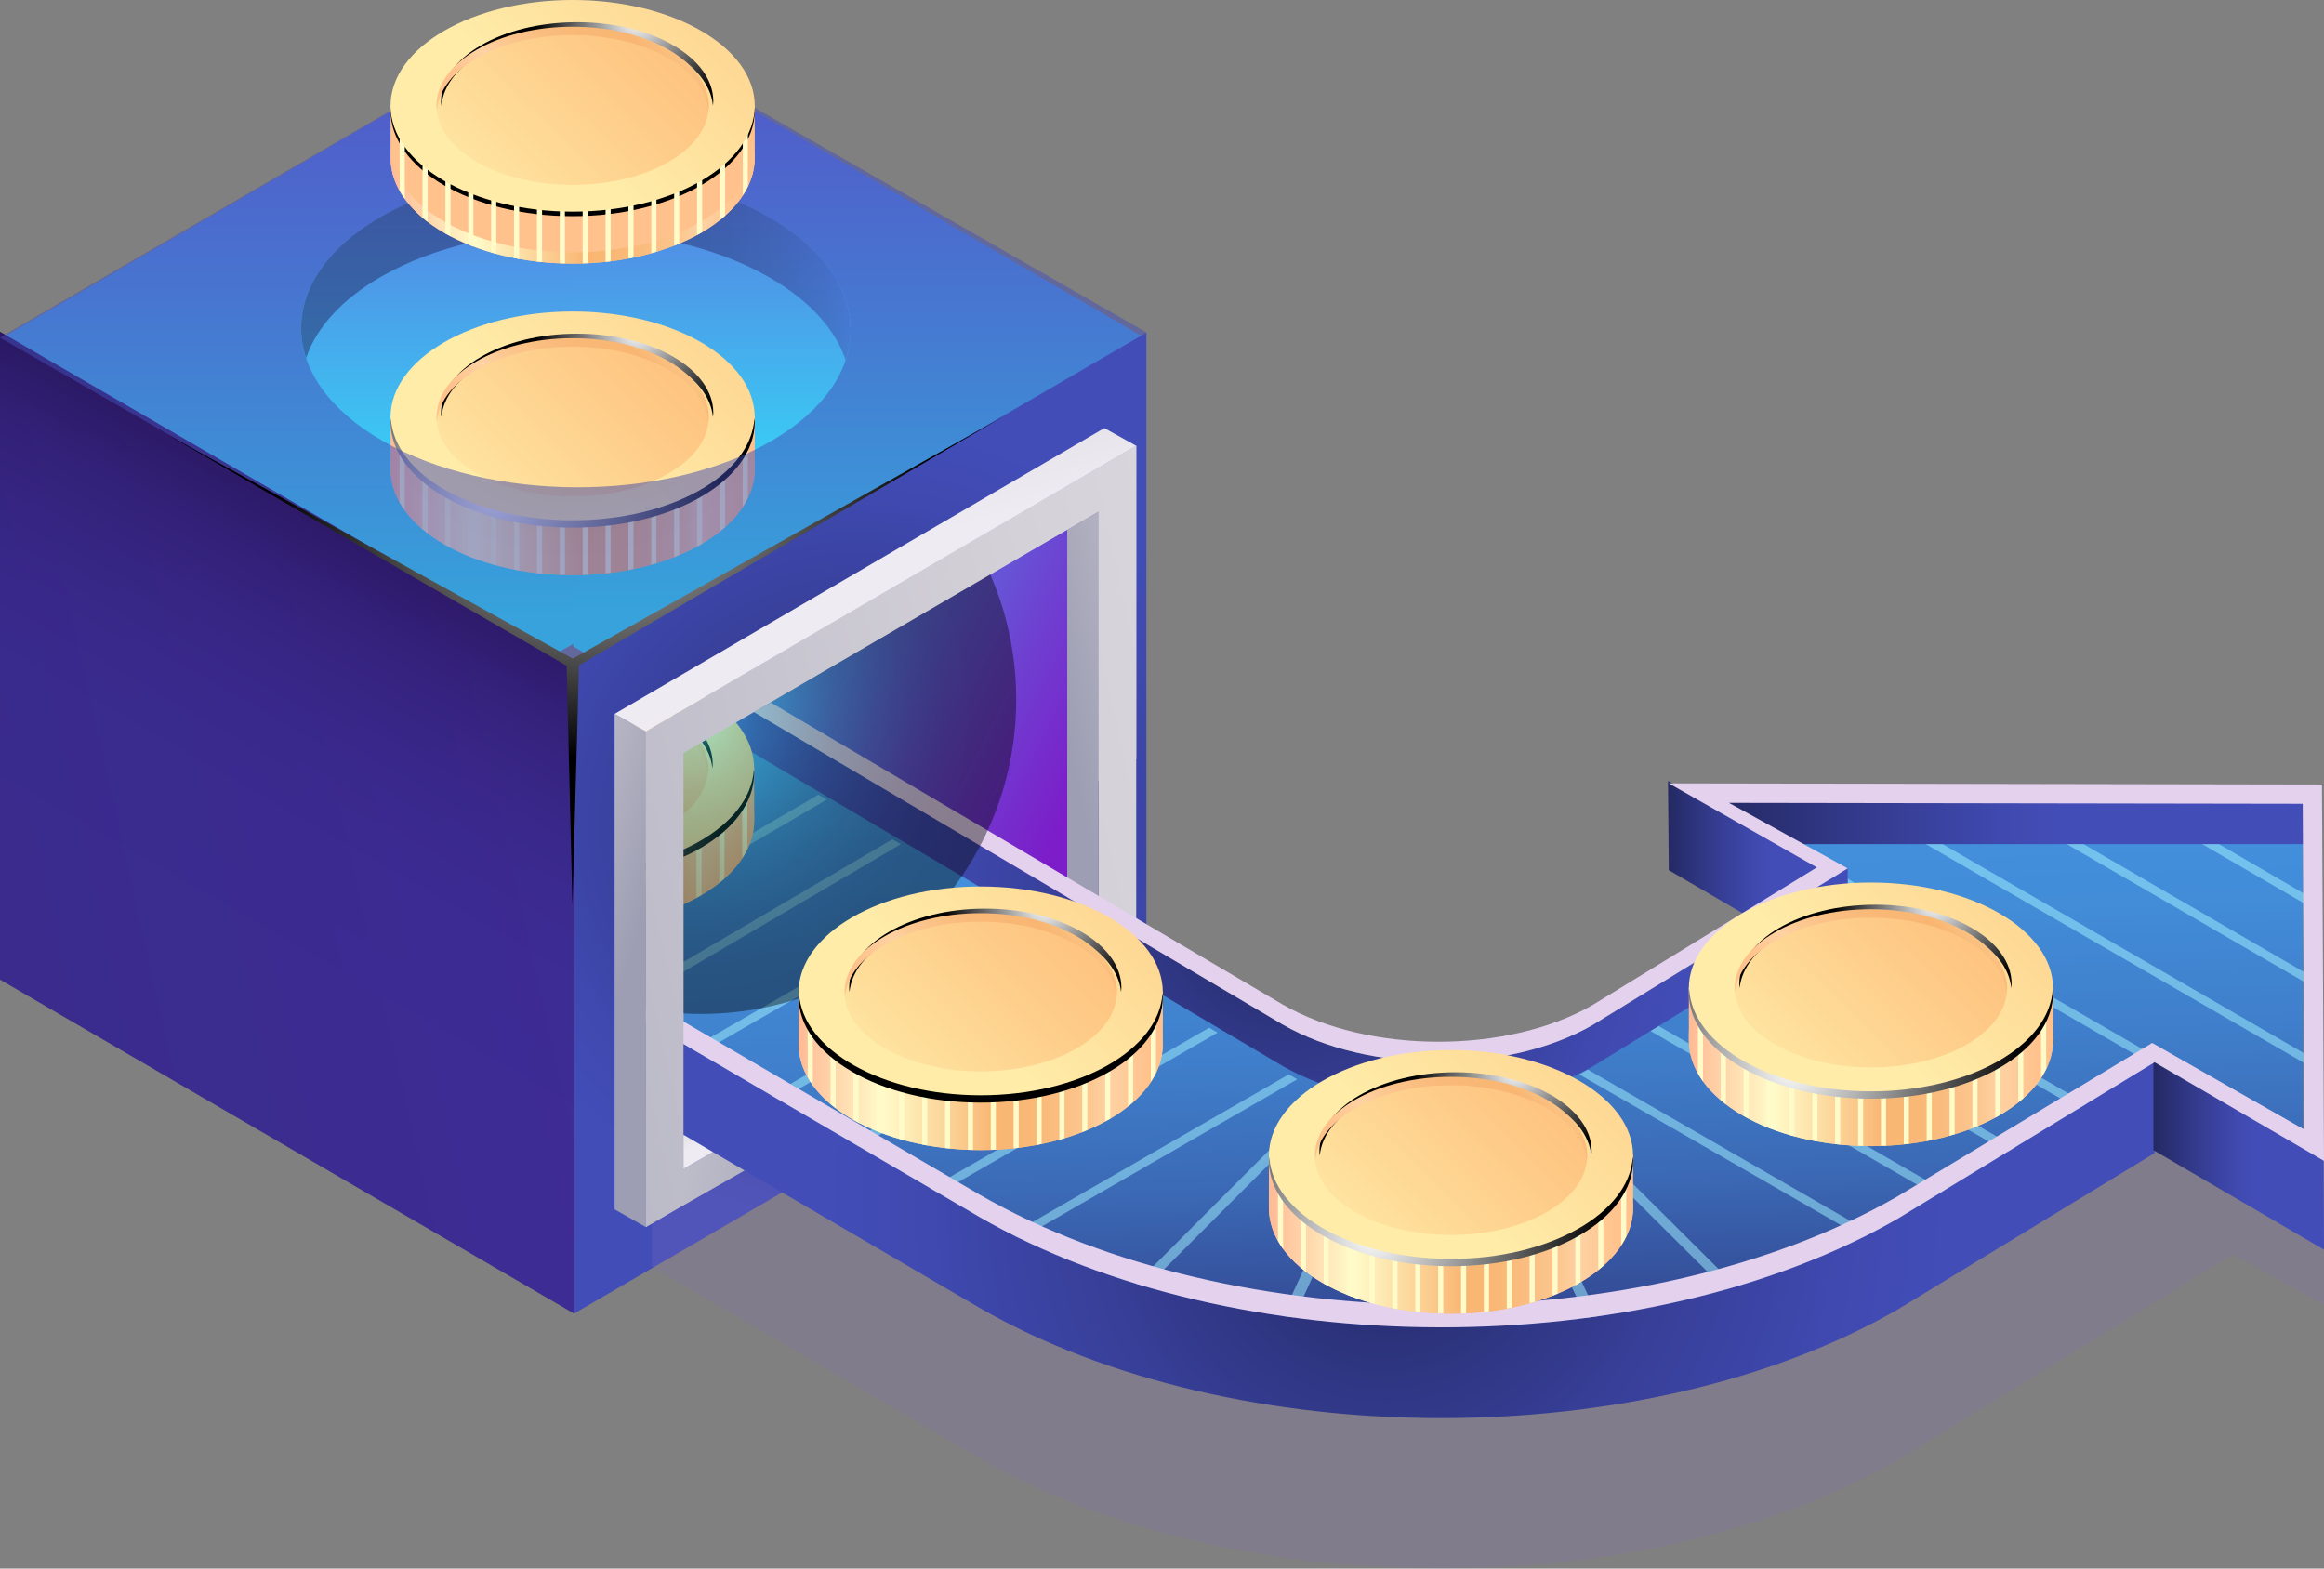 <svg width="360" height="243" viewBox="0 0 360 243" fill="none" xmlns="http://www.w3.org/2000/svg">
    <rect x="0" y="0" width="360" height="243" fill="#808080" stroke="none"/>
    <path d="M0.547 52.197V151.121L89.219 99.503V0.578L0.547 52.197Z" fill="url(#paint0_linear_17010_39031)"/>
    <path d="M176.832 52.041V151.371L88.812 100.159V0.881L176.832 52.041Z" fill="url(#paint1_linear_17010_39031)"/>
    <path d="M88.914 103.111V203.507L177.582 151.893V51.497L88.914 103.111Z" fill="url(#paint2_radial_17010_39031)"/>
    <path d="M88.962 103.111V203.507L0 151.747V51.402L88.962 103.111Z" fill="url(#paint3_linear_17010_39031)"/>
    <path opacity="0.5" d="M88.962 103.111V203.507L0 151.747V51.402L88.962 103.111Z" fill="url(#paint4_linear_17010_39031)"/>
    <path d="M116.911 64.537H60.496V72.478H60.505C60.505 72.556 60.496 72.63 60.496 72.703C60.496 81.758 73.124 89.096 88.706 89.096C104.287 89.096 116.915 81.754 116.915 72.703C116.915 72.625 116.907 72.552 116.907 72.478H116.915V64.537H116.911Z" fill="url(#paint5_linear_17010_39031)"/>
    <g style="mix-blend-mode:multiply">
    <path d="M60.5 71.425V71.65C60.5 71.573 60.509 71.499 60.509 71.425H60.5Z" fill="url(#paint6_linear_17010_39031)"/>
    <path d="M88.706 87.344C73.128 87.344 60.496 80.002 60.496 70.951V72.478H60.505C60.505 72.556 60.496 72.63 60.496 72.703C60.496 81.758 73.124 89.096 88.706 89.096C104.287 89.096 116.915 81.754 116.915 72.703C116.915 72.625 116.907 72.552 116.907 72.478H116.915V70.951C116.915 80.006 104.287 87.344 88.706 87.344Z" fill="url(#paint7_linear_17010_39031)"/>
    <path d="M116.915 71.65V71.425H116.906C116.906 71.503 116.915 71.577 116.915 71.65Z" fill="url(#paint8_linear_17010_39031)"/>
    </g>
    <g style="mix-blend-mode:multiply">
    <path d="M97.344 88.306C97.612 88.254 97.871 88.194 98.135 88.138V67.321H97.344V88.306Z" fill="#FFFBC9"/>
    <path d="M100.887 87.473C101.151 87.4 101.419 87.331 101.678 87.253V67.325H100.887V87.477V87.473Z" fill="#FFFBC9"/>
    <path d="M104.43 86.316C104.702 86.208 104.953 86.088 105.221 85.975V67.325H104.43V86.316Z" fill="#FFFBC9"/>
    <path d="M93.801 88.82C94.065 88.794 94.333 88.768 94.592 88.738V67.325H93.801V88.82Z" fill="#FFFBC9"/>
    <path d="M111.52 82.32C111.788 82.104 112.06 81.888 112.311 81.668V67.325H111.52V82.32Z" fill="#FFFBC9"/>
    <path d="M115.059 78.504C115.357 78.046 115.621 77.585 115.85 77.106V67.321H115.059V78.5V78.504Z" fill="#FFFBC9"/>
    <path d="M107.973 84.655C108.236 84.512 108.509 84.374 108.764 84.223V67.325H107.973V84.655Z" fill="#FFFBC9"/>
    <path d="M90.254 89.053C90.518 89.044 90.781 89.044 91.045 89.031V67.325H90.254V89.057V89.053Z" fill="#FFFBC9"/>
    <path d="M86.711 89.04C86.975 89.049 87.239 89.057 87.502 89.061V67.321H86.711V89.04Z" fill="#FFFBC9"/>
    <path d="M79.625 88.216C79.889 88.267 80.148 88.328 80.416 88.379V67.325H79.625V88.216Z" fill="#FFFBC9"/>
    <path d="M83.172 88.781C83.431 88.811 83.7 88.824 83.963 88.85V67.325H83.172V88.781Z" fill="#FFFBC9"/>
    <path d="M76.082 87.352C76.341 87.43 76.605 87.503 76.873 87.572V67.325H76.082V87.352Z" fill="#FFFBC9"/>
    <path d="M61.906 77.809C62.144 78.236 62.399 78.655 62.698 79.065V67.325H61.906V77.809Z" fill="#FFFBC9"/>
    <path d="M65.449 81.979C65.7 82.19 65.972 82.389 66.241 82.591V67.321H65.449V81.974V81.979Z" fill="#FFFBC9"/>
    <path d="M72.535 86.126C72.795 86.234 73.058 86.338 73.327 86.437V67.321H72.535V86.126Z" fill="#FFFBC9"/>
    <path d="M68.992 84.421C69.247 84.568 69.52 84.702 69.784 84.84V67.325H68.992V84.426V84.421Z" fill="#FFFBC9"/>
    </g>
    <path d="M88.702 81.042C104.282 81.042 116.911 73.703 116.911 64.649C116.911 55.595 104.282 48.256 88.702 48.256C73.122 48.256 60.492 55.595 60.492 64.649C60.492 73.703 73.122 81.042 88.702 81.042Z" fill="url(#paint9_linear_17010_39031)"/>
    <path style="mix-blend-mode:screen" d="M88.701 80.602C73.453 80.602 61.063 73.566 60.544 64.778C60.531 64.968 60.496 65.158 60.496 65.348C60.496 74.404 73.124 81.741 88.706 81.741C104.287 81.741 116.915 74.399 116.915 65.348C116.915 65.154 116.876 64.968 116.868 64.778C116.344 73.566 103.959 80.602 88.71 80.602H88.701Z" fill="url(#paint10_radial_17010_39031)"/>
    <path d="M88.704 76.903C100.35 76.903 109.791 71.416 109.791 64.649C109.791 57.881 100.35 52.395 88.704 52.395C77.058 52.395 67.617 57.881 67.617 64.649C67.617 71.416 77.058 76.903 88.704 76.903Z" fill="url(#paint11_linear_17010_39031)"/>
    <path style="mix-blend-mode:screen" d="M89.407 53.008C100.673 53.008 109.845 58.144 110.438 64.606C110.46 64.385 110.494 64.17 110.494 63.95C110.494 57.182 101.053 51.696 89.407 51.696C77.761 51.696 68.32 57.182 68.32 63.95C68.32 64.174 68.359 64.39 68.376 64.606C68.969 58.144 78.142 53.008 89.407 53.008Z" fill="url(#paint12_radial_17010_39031)"/>
    <path style="mix-blend-mode:multiply" d="M88.704 53.707C99.97 53.707 109.142 58.843 109.735 65.305C109.756 65.085 109.791 64.869 109.791 64.649C109.791 57.881 100.35 52.395 88.704 52.395C77.058 52.395 67.617 57.881 67.617 64.649C67.617 64.869 67.656 65.089 67.673 65.305C68.266 58.843 77.438 53.707 88.704 53.707Z" fill="url(#paint13_linear_17010_39031)"/>
    <g opacity="0.5">
    <path d="M119.395 68.365C102.823 77.913 75.876 77.865 59.2 68.257C42.524 58.649 42.442 43.119 59.01 33.572C75.582 24.024 102.528 24.072 119.204 33.68C135.88 43.288 135.962 58.818 119.395 68.365ZM88.901 0.635L0 52.304L88.919 103.43L177.578 51.497L88.897 0.635H88.901Z" fill="url(#paint14_radial_17010_39031)"/>
    <path d="M59.013 42.882C75.58 33.334 102.532 33.382 119.207 42.99C125.508 46.62 129.435 51.1 130.992 55.779C133.582 48.04 129.651 39.697 119.207 33.675C102.532 24.067 75.585 24.02 59.013 33.568C48.707 39.507 44.85 47.759 47.418 55.464C48.962 50.85 52.824 46.447 59.013 42.878V42.882Z" fill="url(#paint15_linear_17010_39031)"/>
    </g>
    <path d="M116.911 16.281H60.496V24.223H60.505C60.505 24.3 60.496 24.374 60.496 24.447C60.496 33.503 73.124 40.84 88.706 40.84C104.287 40.84 116.915 33.498 116.915 24.447C116.915 24.369 116.907 24.296 116.907 24.223H116.915V16.281H116.911Z" fill="url(#paint16_linear_17010_39031)"/>
    <g style="mix-blend-mode:multiply">
    <path d="M60.5 23.17V23.394C60.5 23.317 60.509 23.243 60.509 23.17H60.5Z" fill="url(#paint17_linear_17010_39031)"/>
    <path d="M88.706 39.088C73.128 39.088 60.496 31.746 60.496 22.695V24.223H60.505C60.505 24.3 60.496 24.374 60.496 24.447C60.496 33.503 73.124 40.84 88.706 40.84C104.287 40.84 116.915 33.498 116.915 24.447C116.915 24.369 116.907 24.296 116.907 24.223H116.915V22.695C116.915 31.75 104.287 39.088 88.706 39.088Z" fill="url(#paint18_linear_17010_39031)"/>
    <path d="M116.915 23.399V23.174H116.906C116.906 23.252 116.915 23.325 116.915 23.399Z" fill="url(#paint19_linear_17010_39031)"/>
    </g>
    <path style="mix-blend-mode:screen" d="M88.701 32.35C73.453 32.35 61.063 25.315 60.544 16.527C60.531 16.717 60.496 16.907 60.496 17.097C60.496 26.152 73.124 33.49 88.706 33.49C104.287 33.49 116.915 26.148 116.915 17.097C116.915 16.902 116.876 16.717 116.868 16.527C116.344 25.315 103.959 32.35 88.71 32.35H88.701Z" fill="url(#paint20_radial_17010_39031)"/>
    <g style="mix-blend-mode:multiply">
    <path d="M97.348 40.055C97.616 40.003 97.875 39.943 98.139 39.886V19.069H97.348V40.055Z" fill="#FFFBC9"/>
    <path d="M100.891 39.217C101.154 39.144 101.423 39.075 101.682 38.997V19.069H100.891V39.222V39.217Z" fill="#FFFBC9"/>
    <path d="M104.43 38.061C104.702 37.953 104.953 37.832 105.221 37.72V19.069H104.43V38.061Z" fill="#FFFBC9"/>
    <path d="M93.805 40.564C94.069 40.538 94.337 40.512 94.596 40.482V19.069H93.805V40.564Z" fill="#FFFBC9"/>
    <path d="M111.523 34.064C111.792 33.848 112.064 33.632 112.315 33.412V19.069H111.523V34.064Z" fill="#FFFBC9"/>
    <path d="M115.062 30.248C115.361 29.791 115.625 29.329 115.854 28.85V19.065H115.062V30.244V30.248Z" fill="#FFFBC9"/>
    <path d="M107.977 36.399C108.24 36.256 108.513 36.118 108.768 35.967V19.069H107.977V36.399Z" fill="#FFFBC9"/>
    <path d="M90.258 40.797C90.522 40.788 90.785 40.788 91.049 40.776V19.069H90.258V40.801V40.797Z" fill="#FFFBC9"/>
    <path d="M86.715 40.784C86.979 40.793 87.242 40.801 87.506 40.806V19.065H86.715V40.784Z" fill="#FFFBC9"/>
    <path d="M79.629 39.96C79.893 40.012 80.152 40.072 80.42 40.124V19.069H79.629V39.96Z" fill="#FFFBC9"/>
    <path d="M83.176 40.525C83.435 40.555 83.703 40.568 83.967 40.594V19.069H83.176V40.525Z" fill="#FFFBC9"/>
    <path d="M76.086 39.096C76.345 39.174 76.609 39.248 76.877 39.317V19.069H76.086V39.096Z" fill="#FFFBC9"/>
    <path d="M61.91 29.553C62.148 29.976 62.403 30.399 62.702 30.809V19.069H61.91V29.553Z" fill="#FFFBC9"/>
    <path d="M65.453 33.723C65.704 33.934 65.976 34.133 66.245 34.336V19.065H65.453V33.718V33.723Z" fill="#FFFBC9"/>
    <path d="M72.539 37.871C72.799 37.979 73.062 38.082 73.331 38.181V19.065H72.539V37.871Z" fill="#FFFBC9"/>
    <path d="M68.996 36.166C69.251 36.312 69.524 36.446 69.787 36.584V19.069H68.996V36.17V36.166Z" fill="#FFFBC9"/>
    </g>
    <path d="M88.706 32.786C104.285 32.786 116.915 25.447 116.915 16.393C116.915 7.339 104.285 0 88.706 0C73.126 0 60.496 7.339 60.496 16.393C60.496 25.447 73.126 32.786 88.706 32.786Z" fill="url(#paint21_linear_17010_39031)"/>
    <path d="M88.704 28.647C100.35 28.647 109.791 23.161 109.791 16.393C109.791 9.626 100.35 4.139 88.704 4.139C77.058 4.139 67.617 9.626 67.617 16.393C67.617 23.161 77.058 28.647 88.704 28.647Z" fill="url(#paint22_linear_17010_39031)"/>
    <path style="mix-blend-mode:screen" d="M89.407 4.752C100.673 4.752 109.845 9.889 110.438 16.35C110.46 16.13 110.494 15.914 110.494 15.694C110.494 8.926 101.053 3.44 89.407 3.44C77.761 3.44 68.32 8.926 68.32 15.694C68.32 15.914 68.359 16.134 68.376 16.35C68.969 9.889 78.142 4.752 89.407 4.752Z" fill="url(#paint23_radial_17010_39031)"/>
    <path style="mix-blend-mode:multiply" d="M88.704 5.451C99.97 5.451 109.142 10.588 109.735 17.049C109.756 16.829 109.791 16.613 109.791 16.393C109.791 9.625 100.35 4.139 88.704 4.139C77.058 4.139 67.617 9.625 67.617 16.393C67.617 16.618 67.656 16.833 67.673 17.049C68.266 10.588 77.438 5.451 88.704 5.451Z" fill="url(#paint24_linear_17010_39031)"/>
    <path style="mix-blend-mode:color-dodge" d="M25.492 67.07L87.78 103.137L88.671 140.261L89.691 103.064L155.331 64.567L88.736 102.036L25.492 67.07Z" fill="url(#paint25_radial_17010_39031)"/>
    <g style="mix-blend-mode:multiply" opacity="0.2">
    <path d="M99.579 169.012L101.888 182.854L100.963 186.082V196.234L151.691 225.887C191.114 248.603 254.833 248.72 294.01 226.141L345.91 194.326L359.996 202.113L359.68 158.903L258.501 158.722L281.434 171.744L246.694 193.07C233.478 200.684 211.981 200.645 198.682 192.984L119.381 146.196L116.774 147.663L99.57 169.007L99.579 169.012Z" fill="#8770B8"/>
    </g>
    <path d="M105.833 181.119V186.769L100.895 183.933V178.283L105.833 181.119Z" fill="url(#paint26_linear_17010_39031)"/>
    <path d="M105.82 181.119V186.769L153.05 159.788V154.151L105.82 181.119Z" fill="url(#paint27_linear_17010_39031)"/>
    <path d="M153.05 154.151L105.82 181.119L100.895 178.283L148.154 151.302L153.05 154.151Z" fill="url(#paint28_linear_17010_39031)"/>
    <path d="M105.875 116.655L170.152 79.238V138.478L105.875 175.9V116.655Z" fill="url(#paint29_linear_17010_39031)"/>
    <path d="M198.686 164.41L110.178 111.653L101.46 116.422L95.457 160.927L151.69 193.8C191.114 216.516 254.833 216.633 294.01 194.054L333.749 169.849L356.76 183.799V129.621L270.393 129.526L284.625 141.4L246.698 164.492C233.482 172.106 211.984 172.067 198.686 164.406V164.41Z" fill="url(#paint30_linear_17010_39031)"/>
    <path d="M100.02 113.297V190.105L105.875 186.695V116.655L170.152 79.238V146.334L176.008 142.924V69.064L100.02 113.297Z" fill="url(#paint31_linear_17010_39031)"/>
    <path d="M286.203 134.892L258.383 121.002L258.504 134.805L275.621 144.793L284.434 140.058L286.203 134.892Z" fill="url(#paint32_linear_17010_39031)"/>
    <path d="M165.316 143.658L170.156 146.394V79.238L165.316 82.052V143.658Z" fill="url(#paint33_linear_17010_39031)"/>
    <path opacity="0.5" d="M326.893 174.631L277.523 146.179L278.829 145.427L328.2 173.876L326.893 174.631Z" fill="#A4F4FF"/>
    <path opacity="0.5" d="M315.929 181.382L266.555 152.934L267.865 152.182L317.235 180.631L315.929 181.382Z" fill="#A4F4FF"/>
    <path opacity="0.5" d="M304.964 188.137L255.594 159.688L256.9 158.937L306.27 187.386L304.964 188.137Z" fill="#A4F4FF"/>
    <path opacity="0.5" d="M293.999 194.892L244.625 166.443L245.935 165.688L295.305 194.141L293.999 194.892Z" fill="#A4F4FF"/>
    <path opacity="0.5" d="M150.574 194.715L199.633 166.448L200.948 167.203L151.889 195.475L150.574 194.715Z" fill="#A4F4FF"/>
    <path opacity="0.5" d="M138.234 187.49L187.297 159.218L188.612 159.978L139.549 188.249L138.234 187.49Z" fill="#A4F4FF"/>
    <path opacity="0.5" d="M125.898 180.264L174.961 151.993L176.276 152.752L127.213 181.024L125.898 180.264Z" fill="#A4F4FF"/>
    <path opacity="0.5" d="M113.559 173.039L162.622 144.767L163.936 145.523L114.873 173.794L113.559 173.039Z" fill="#A4F4FF"/>
    <path opacity="0.5" d="M101.227 165.813L150.29 137.542L151.604 138.297L102.541 166.569L101.227 165.813Z" fill="#A4F4FF"/>
    <path opacity="0.5" d="M222.912 211.755L222.691 171.649H224.547L224.763 211.76L222.912 211.755Z" fill="#A4F4FF"/>
    <path opacity="0.5" d="M195.867 209.878L213.672 171.17L215.462 171.45L197.658 210.158L195.867 209.878Z" fill="#A4F4FF"/>
    <path opacity="0.5" d="M171.078 203.757L205.693 169.085L207.301 169.624L172.687 204.293L171.078 203.757Z" fill="#A4F4FF"/>
    <path opacity="0.5" d="M248.388 209.83L230.164 171.057L231.954 170.781L250.178 209.554L248.388 209.83Z" fill="#A4F4FF"/>
    <path opacity="0.5" d="M271.991 204.474L237 169.676L238.604 169.145L273.595 203.943L271.991 204.474Z" fill="#A4F4FF"/>
    <path d="M333.753 164.566L294.014 188.771C254.837 211.345 191.118 211.233 151.694 188.517L95.461 155.644V169.715L151.694 202.588C191.118 225.304 254.837 225.421 294.014 202.842L333.753 178.637V164.566Z" fill="url(#paint34_radial_17010_39031)"/>
    <path opacity="0.5" d="M332.81 164.57L282.367 135.414L283.673 134.663L332.836 163.077L332.81 164.57Z" fill="#A4F4FF"/>
    <path opacity="0.5" d="M357.579 165.062L294.906 128.801L296.212 128.046L357.601 163.569L357.579 165.062Z" fill="#A4F4FF"/>
    <path opacity="0.5" d="M358.744 153.171L312.289 126.207L313.595 125.452L358.77 151.677L358.744 153.171Z" fill="#A4F4FF"/>
    <path opacity="0.5" d="M358.747 141.012L335.363 127.42L336.674 126.669L358.773 139.519L358.747 141.012Z" fill="#A4F4FF"/>
    <path d="M333.574 178.179L360.002 193.601L359.924 179.435L333.574 164.156V178.179Z" fill="url(#paint35_linear_17010_39031)"/>
    <path d="M198.685 165.144C211.983 172.81 233.481 172.849 246.697 165.231L286.211 140.96L286.272 140.995L286.211 134.525L246.697 158.795C233.481 166.409 211.983 166.37 198.685 158.709L116.776 110.293L111.254 113.44L198.685 165.144Z" fill="url(#paint36_radial_17010_39031)"/>
    <path d="M276.599 130.769H356.955V124.148H266.293L276.599 130.769Z" fill="url(#paint37_linear_17010_39031)"/>
    <path d="M359.999 179.841L359.684 121.537L258.504 121.356L281.438 134.378L246.698 155.705C233.482 163.318 211.984 163.28 198.686 155.618L119.385 108.83L116.777 110.298L198.686 158.713C211.984 166.379 233.482 166.418 246.698 158.799L286.212 134.529L267.824 124.377L356.704 124.52L356.951 175.003L333.386 161.575L294.014 185.301C254.837 207.875 191.118 207.763 151.695 185.046L98.463 153.918L95.457 155.648L151.69 188.521C191.114 211.238 254.833 211.354 294.01 188.776L333.749 164.57L359.995 179.841H359.999Z" fill="#E3D1EE"/>
    <path opacity="0.5" d="M102.777 150.832L138.231 130.031L139.545 130.787L104.092 151.591L102.777 150.832Z" fill="#A4F4FF"/>
    <path opacity="0.5" d="M102.777 137.123L126.766 123.117L128.081 123.872L104.092 137.883L102.777 137.123Z" fill="#A4F4FF"/>
    <path opacity="0.5" d="M96.926 126.635L114.7 116.319L116.015 117.078L98.236 127.39L96.926 126.635Z" fill="#A4F4FF"/>
    <mask id="mask0_17010_39031" style="mask-type:luminance" maskUnits="userSpaceOnUse" x="97" y="102" width="37" height="48">
    <path d="M114.366 102.118L97.344 112.49V149.506L133.537 130.549L114.366 102.118Z" fill="white"/>
    </mask>
    <g mask="url(#mask0_17010_39031)">
    <path d="M116.821 118.96H60.406V126.902H60.415C60.415 126.98 60.406 127.053 60.406 127.127C60.406 136.182 73.034 143.52 88.616 143.52C104.198 143.52 116.825 136.178 116.825 127.127C116.825 127.049 116.817 126.976 116.817 126.902H116.825V118.96H116.821Z" fill="url(#paint38_linear_17010_39031)"/>
    <g style="mix-blend-mode:multiply">
    <path d="M88.62 141.772C73.042 141.772 60.41 134.43 60.41 125.379V126.907H60.419C60.419 126.984 60.41 127.058 60.41 127.131C60.41 136.187 73.038 143.524 88.62 143.524C104.201 143.524 116.829 136.182 116.829 127.131C116.829 127.053 116.821 126.98 116.821 126.907H116.829V125.379C116.829 134.434 104.201 141.772 88.62 141.772Z" fill="url(#paint39_linear_17010_39031)"/>
    <path d="M116.825 126.078V125.854H116.816C116.816 125.931 116.825 126.005 116.825 126.078Z" fill="url(#paint40_linear_17010_39031)"/>
    </g>
    <g style="mix-blend-mode:multiply">
    <path d="M97.254 142.734C97.522 142.682 97.781 142.622 98.045 142.566V121.748H97.254V142.734Z" fill="#FFFBC9"/>
    <path d="M100.797 141.901C101.061 141.828 101.329 141.759 101.588 141.681V121.753H100.797V141.905V141.901Z" fill="#FFFBC9"/>
    <path d="M104.34 140.74C104.612 140.632 104.863 140.511 105.131 140.399V121.748H104.34V140.74Z" fill="#FFFBC9"/>
    <path d="M111.43 136.743C111.698 136.527 111.97 136.311 112.221 136.091V121.748H111.43V136.743Z" fill="#FFFBC9"/>
    <path d="M114.977 132.928C115.275 132.47 115.539 132.008 115.768 131.529V121.744H114.977V132.923V132.928Z" fill="#FFFBC9"/>
    <path d="M107.891 139.078C108.154 138.936 108.427 138.798 108.682 138.647V121.748H107.891V139.078Z" fill="#FFFBC9"/>
    </g>
    <path d="M88.612 135.466C104.192 135.466 116.822 128.126 116.822 119.072C116.822 110.019 104.192 102.679 88.612 102.679C73.032 102.679 60.402 110.019 60.402 119.072C60.402 128.126 73.032 135.466 88.612 135.466Z" fill="url(#paint41_linear_17010_39031)"/>
    <path style="mix-blend-mode:screen" d="M88.612 135.03C73.363 135.03 60.973 127.994 60.454 119.206C60.441 119.396 60.406 119.586 60.406 119.776C60.406 128.832 73.034 136.169 88.616 136.169C104.198 136.169 116.825 128.827 116.825 119.776C116.825 119.582 116.787 119.396 116.778 119.206C116.255 127.994 103.869 135.03 88.62 135.03H88.612Z" fill="url(#paint42_radial_17010_39031)"/>
    <path d="M88.61 131.326C100.256 131.326 109.697 125.84 109.697 119.072C109.697 112.305 100.256 106.819 88.61 106.819C76.964 106.819 67.523 112.305 67.523 119.072C67.523 125.84 76.964 131.326 88.61 131.326Z" fill="url(#paint43_linear_17010_39031)"/>
    <path style="mix-blend-mode:screen" d="M89.317 107.432C100.583 107.432 109.756 112.568 110.348 119.029C110.37 118.809 110.404 118.593 110.404 118.373C110.404 111.605 100.964 106.119 89.317 106.119C77.671 106.119 68.231 111.605 68.231 118.373C68.231 118.593 68.269 118.813 68.287 119.029C68.879 112.568 78.052 107.432 89.317 107.432Z" fill="url(#paint44_radial_17010_39031)"/>
    <path style="mix-blend-mode:multiply" d="M88.61 108.135C99.876 108.135 109.049 113.271 109.641 119.733C109.663 119.513 109.697 119.297 109.697 119.077C109.697 112.309 100.257 106.823 88.61 106.823C76.964 106.823 67.523 112.309 67.523 119.077C67.523 119.301 67.562 119.517 67.58 119.733C68.172 113.271 77.345 108.135 88.61 108.135Z" fill="url(#paint45_linear_17010_39031)"/>
    <path style="mix-blend-mode:multiply" d="M96.073 116.651L104.052 118.093C105.388 118.334 105.674 119.353 104.536 119.815L97.738 122.582C97.284 122.767 97.02 123.065 97.029 123.384L97.163 128.193C97.185 129 95.597 129.462 94.473 128.978L87.77 126.091C87.324 125.901 86.745 125.845 86.217 125.948L78.32 127.48C76.997 127.735 75.73 127.006 76.175 126.246L78.831 121.697C79.008 121.395 78.913 121.062 78.58 120.803L73.568 116.94C72.729 116.293 73.533 115.378 74.934 115.391L83.281 115.468C83.835 115.473 84.358 115.322 84.678 115.058L89.474 111.139C90.278 110.483 92.043 110.647 92.462 111.415L94.966 116.012C95.13 116.319 95.55 116.556 96.078 116.655L96.073 116.651Z" fill="url(#paint46_linear_17010_39031)"/>
    <path d="M96.073 115.753L104.052 117.195C105.388 117.437 105.674 118.455 104.536 118.917L97.738 121.684C97.284 121.869 97.02 122.167 97.029 122.487L97.163 127.295C97.185 128.102 95.597 128.564 94.473 128.081L87.77 125.193C87.324 125.003 86.745 124.947 86.217 125.051L78.32 126.583C76.997 126.837 75.73 126.108 76.175 125.348L78.831 120.799C79.008 120.497 78.913 120.165 78.58 119.906L73.568 116.042C72.729 115.395 73.533 114.48 74.934 114.493L83.281 114.571C83.835 114.575 84.358 114.424 84.678 114.161L89.474 110.241C90.278 109.585 92.043 109.749 92.462 110.518L94.966 115.114C95.13 115.421 95.55 115.658 96.078 115.758L96.073 115.753Z" fill="url(#paint47_linear_17010_39031)"/>
    </g>
    <path style="mix-blend-mode:color-dodge" opacity="0.4" d="M101.46 116.422L98.644 156.054C101.866 156.723 105.201 157.077 108.617 157.077C135.568 157.077 157.416 135.271 157.416 108.372C157.416 99.9 155.245 91.932 151.431 84.991L101.456 116.422H101.46Z" fill="url(#paint48_radial_17010_39031)"/>
    <path d="M100.02 113.297V190.105L105.875 186.695V116.655L170.152 79.238V121.054L176.008 117.644V69.064L100.02 113.297Z" fill="url(#paint49_linear_17010_39031)"/>
    <path d="M100.064 113.297V190.105L95.203 187.36V110.6L100.064 113.297Z" fill="url(#paint50_linear_17010_39031)"/>
    <path d="M95.203 110.6L100.064 113.297L176.009 69.064L171.07 66.319L95.203 110.6Z" fill="url(#paint51_linear_17010_39031)"/>
    <path d="M180.126 153.611H123.711V161.553H123.72C123.72 161.631 123.711 161.704 123.711 161.778C123.711 170.833 136.339 178.171 151.921 178.171C167.502 178.171 180.13 170.829 180.13 161.778C180.13 161.7 180.121 161.627 180.121 161.553H180.13V153.611H180.126Z" fill="url(#paint52_linear_17010_39031)"/>
    <g style="mix-blend-mode:multiply">
    <path d="M123.711 160.504V160.729C123.711 160.651 123.72 160.578 123.72 160.504H123.711Z" fill="url(#paint53_linear_17010_39031)"/>
    <path d="M151.917 176.423C136.339 176.423 123.707 169.081 123.707 160.029V161.557H123.716C123.716 161.635 123.707 161.708 123.707 161.782C123.707 170.837 136.335 178.175 151.917 178.175C167.498 178.175 180.126 170.833 180.126 161.782C180.126 161.704 180.118 161.631 180.118 161.557H180.126V160.029C180.126 169.085 167.498 176.423 151.917 176.423Z" fill="url(#paint54_linear_17010_39031)"/>
    <path d="M180.126 160.729V160.504H180.117C180.117 160.582 180.126 160.656 180.126 160.729Z" fill="url(#paint55_linear_17010_39031)"/>
    </g>
    <g style="mix-blend-mode:multiply">
    <path d="M160.559 177.385C160.827 177.333 161.086 177.273 161.35 177.217V156.399H160.559V177.385Z" fill="#FFFBC9"/>
    <path d="M164.102 176.552C164.365 176.479 164.634 176.41 164.893 176.332V156.404H164.102V176.556V176.552Z" fill="#FFFBC9"/>
    <path d="M167.645 175.391C167.917 175.283 168.168 175.162 168.436 175.05V156.399H167.645V175.391Z" fill="#FFFBC9"/>
    <path d="M157.016 177.894C157.279 177.868 157.548 177.842 157.807 177.812V156.399H157.016V177.894Z" fill="#FFFBC9"/>
    <path d="M174.734 171.394C175.003 171.178 175.275 170.962 175.526 170.742V156.399H174.734V171.394Z" fill="#FFFBC9"/>
    <path d="M178.273 167.578C178.572 167.121 178.836 166.659 179.065 166.18V156.395H178.273V167.574V167.578Z" fill="#FFFBC9"/>
    <path d="M171.195 173.733C171.459 173.591 171.732 173.453 171.987 173.302V156.404H171.195V173.733Z" fill="#FFFBC9"/>
    <path d="M153.473 178.132C153.736 178.123 154 178.123 154.264 178.11V156.404H153.473V178.136V178.132Z" fill="#FFFBC9"/>
    <path d="M149.926 178.119C150.19 178.127 150.453 178.136 150.717 178.14V156.399H149.926V178.119Z" fill="#FFFBC9"/>
    <path d="M142.84 177.294C143.104 177.346 143.363 177.407 143.631 177.458V156.404H142.84V177.294Z" fill="#FFFBC9"/>
    <path d="M146.387 177.855C146.646 177.886 146.914 177.899 147.178 177.924V156.399H146.387V177.855Z" fill="#FFFBC9"/>
    <path d="M139.297 176.427C139.556 176.504 139.82 176.578 140.088 176.647V156.399H139.297V176.427Z" fill="#FFFBC9"/>
    <path d="M125.121 166.883C125.359 167.306 125.614 167.729 125.912 168.14V156.399H125.121V166.883Z" fill="#FFFBC9"/>
    <path d="M128.668 171.057C128.919 171.269 129.191 171.467 129.459 171.67V156.399H128.668V171.053V171.057Z" fill="#FFFBC9"/>
    <path d="M135.75 175.205C136.009 175.313 136.273 175.417 136.541 175.516V156.399H135.75V175.205Z" fill="#FFFBC9"/>
    <path d="M132.207 173.5C132.462 173.647 132.735 173.781 132.998 173.919V156.404H132.207V173.505V173.5Z" fill="#FFFBC9"/>
    </g>
    <path d="M151.917 170.121C167.496 170.121 180.126 162.781 180.126 153.728C180.126 144.674 167.496 137.335 151.917 137.335C136.337 137.335 123.707 144.674 123.707 153.728C123.707 162.781 136.337 170.121 151.917 170.121Z" fill="url(#paint56_linear_17010_39031)"/>
    <path style="mix-blend-mode:screen" d="M151.916 169.681C136.668 169.681 124.277 162.645 123.759 153.857C123.746 154.047 123.711 154.237 123.711 154.427C123.711 163.482 136.339 170.82 151.921 170.82C167.502 170.82 180.13 163.478 180.13 154.427C180.13 154.233 180.091 154.047 180.083 153.857C179.559 162.645 167.174 169.681 151.925 169.681H151.916Z" fill="url(#paint57_radial_17010_39031)"/>
    <path d="M151.915 165.982C163.561 165.982 173.002 160.495 173.002 153.728C173.002 146.96 163.561 141.474 151.915 141.474C140.269 141.474 130.828 146.96 130.828 153.728C130.828 160.495 140.269 165.982 151.915 165.982Z" fill="url(#paint58_linear_17010_39031)"/>
    <path style="mix-blend-mode:screen" d="M152.622 142.083C163.888 142.083 173.06 147.219 173.653 153.68C173.674 153.46 173.709 153.244 173.709 153.024C173.709 146.256 164.268 140.77 152.622 140.77C140.976 140.77 131.535 146.256 131.535 153.024C131.535 153.244 131.574 153.464 131.591 153.68C132.184 147.219 141.356 142.083 152.622 142.083Z" fill="url(#paint59_radial_17010_39031)"/>
    <path style="mix-blend-mode:multiply" d="M151.915 142.786C163.181 142.786 172.353 147.922 172.946 154.384C172.967 154.164 173.002 153.948 173.002 153.728C173.002 146.96 163.561 141.474 151.915 141.474C140.269 141.474 130.828 146.96 130.828 153.728C130.828 153.948 130.867 154.168 130.884 154.384C131.477 147.922 140.649 142.786 151.915 142.786Z" fill="url(#paint60_linear_17010_39031)"/>
    <path d="M252.973 178.956H196.559V186.898H196.567C196.567 186.976 196.559 187.049 196.559 187.123C196.559 196.178 209.187 203.516 224.768 203.516C240.35 203.516 252.978 196.174 252.978 187.123C252.978 187.045 252.969 186.971 252.969 186.898H252.978V178.956H252.973Z" fill="url(#paint61_linear_17010_39031)"/>
    <g style="mix-blend-mode:multiply">
    <path d="M196.559 185.849V186.074C196.559 185.996 196.567 185.923 196.567 185.849H196.559Z" fill="url(#paint62_linear_17010_39031)"/>
    <path d="M224.764 201.768C209.187 201.768 196.555 194.426 196.555 185.375V186.902H196.563C196.563 186.98 196.555 187.054 196.555 187.127C196.555 196.182 209.183 203.52 224.764 203.52C240.346 203.52 252.974 196.178 252.974 187.127C252.974 187.049 252.965 186.976 252.965 186.902H252.974V185.375C252.974 194.43 240.346 201.768 224.764 201.768Z" fill="url(#paint63_linear_17010_39031)"/>
    <path d="M252.974 186.074V185.849H252.965C252.965 185.927 252.974 186.001 252.974 186.074Z" fill="url(#paint64_linear_17010_39031)"/>
    </g>
    <g style="mix-blend-mode:multiply">
    <path d="M233.406 202.73C233.674 202.678 233.934 202.618 234.198 202.562V181.745H233.406V202.73Z" fill="#FFFBC9"/>
    <path d="M236.949 201.897C237.213 201.824 237.481 201.755 237.741 201.677V181.749H236.949V201.901V201.897Z" fill="#FFFBC9"/>
    <path d="M240.492 200.736C240.765 200.628 241.015 200.507 241.284 200.395V181.745H240.492V200.736Z" fill="#FFFBC9"/>
    <path d="M229.863 203.239C230.127 203.214 230.395 203.188 230.655 203.157V181.745H229.863V203.239Z" fill="#FFFBC9"/>
    <path d="M247.582 196.739C247.85 196.523 248.123 196.308 248.373 196.087V181.745H247.582V196.739Z" fill="#FFFBC9"/>
    <path d="M251.121 192.924C251.419 192.466 251.683 192.004 251.913 191.525V181.74H251.121V192.919V192.924Z" fill="#FFFBC9"/>
    <path d="M244.039 199.074C244.303 198.932 244.575 198.794 244.83 198.643V181.745H244.039V199.074Z" fill="#FFFBC9"/>
    <path d="M226.32 203.477C226.584 203.468 226.848 203.468 227.112 203.455V181.749H226.32V203.481V203.477Z" fill="#FFFBC9"/>
    <path d="M222.773 203.464C223.037 203.473 223.301 203.481 223.565 203.485V181.745H222.773V203.464Z" fill="#FFFBC9"/>
    <path d="M215.688 202.64C215.951 202.691 216.211 202.752 216.479 202.804V181.749H215.688V202.64Z" fill="#FFFBC9"/>
    <path d="M219.234 203.201C219.494 203.231 219.762 203.244 220.026 203.27V181.745H219.234V203.201Z" fill="#FFFBC9"/>
    <path d="M212.145 201.772C212.404 201.85 212.668 201.923 212.936 201.992V181.745H212.145V201.772Z" fill="#FFFBC9"/>
    <path d="M197.969 192.229C198.207 192.652 198.462 193.075 198.76 193.485V181.745H197.969V192.229Z" fill="#FFFBC9"/>
    <path d="M201.516 196.398C201.766 196.61 202.039 196.808 202.307 197.011V181.74H201.516V196.394V196.398Z" fill="#FFFBC9"/>
    <path d="M208.598 200.55C208.857 200.658 209.121 200.762 209.389 200.861V181.745H208.598V200.55Z" fill="#FFFBC9"/>
    <path d="M205.055 198.846C205.31 198.992 205.582 199.126 205.846 199.264V181.749H205.055V198.85V198.846Z" fill="#FFFBC9"/>
    </g>
    <path d="M224.764 195.462C240.344 195.462 252.974 188.122 252.974 179.068C252.974 170.015 240.344 162.675 224.764 162.675C209.185 162.675 196.555 170.015 196.555 179.068C196.555 188.122 209.185 195.462 224.764 195.462Z" fill="url(#paint65_linear_17010_39031)"/>
    <path style="mix-blend-mode:screen" d="M224.764 195.026C209.515 195.026 197.125 187.99 196.606 179.202C196.593 179.392 196.559 179.582 196.559 179.772C196.559 188.827 209.187 196.165 224.768 196.165C240.35 196.165 252.978 188.823 252.978 179.772C252.978 179.578 252.939 179.392 252.93 179.202C252.407 187.99 240.021 195.026 224.773 195.026H224.764Z" fill="url(#paint66_radial_17010_39031)"/>
    <path d="M224.767 191.322C236.413 191.322 245.854 185.836 245.854 179.068C245.854 172.301 236.413 166.815 224.767 166.815C213.121 166.815 203.68 172.301 203.68 179.068C203.68 185.836 213.121 191.322 224.767 191.322Z" fill="url(#paint67_linear_17010_39031)"/>
    <path style="mix-blend-mode:screen" d="M225.47 167.427C236.735 167.427 245.908 172.564 246.5 179.025C246.522 178.805 246.557 178.589 246.557 178.369C246.557 171.601 237.116 166.115 225.47 166.115C213.823 166.115 204.383 171.601 204.383 178.369C204.383 178.589 204.422 178.809 204.439 179.025C205.032 172.564 214.204 167.427 225.47 167.427Z" fill="url(#paint68_radial_17010_39031)"/>
    <path style="mix-blend-mode:multiply" d="M224.767 168.131C236.032 168.131 245.205 173.267 245.797 179.729C245.819 179.509 245.854 179.293 245.854 179.073C245.854 172.305 236.413 166.819 224.767 166.819C213.12 166.819 203.68 172.305 203.68 179.073C203.68 179.297 203.719 179.513 203.736 179.729C204.328 173.267 213.501 168.131 224.767 168.131Z" fill="url(#paint69_linear_17010_39031)"/>
    <path d="M318.028 153.003H261.613V160.944H261.622C261.622 161.022 261.613 161.096 261.613 161.169C261.613 170.224 274.241 177.562 289.823 177.562C305.405 177.562 318.032 170.22 318.032 161.169C318.032 161.091 318.024 161.018 318.024 160.944H318.032V153.003H318.028Z" fill="url(#paint70_linear_17010_39031)"/>
    <g style="mix-blend-mode:multiply">
    <path d="M261.605 159.891V160.116C261.605 160.038 261.614 159.965 261.614 159.891H261.605Z" fill="url(#paint71_linear_17010_39031)"/>
    <path d="M289.815 175.81C274.238 175.81 261.605 168.468 261.605 159.416V160.944H261.614C261.614 161.022 261.605 161.095 261.605 161.169C261.605 170.224 274.233 177.562 289.815 177.562C305.397 177.562 318.025 170.22 318.025 161.169C318.025 161.091 318.016 161.018 318.016 160.944H318.025V159.416C318.025 168.472 305.397 175.81 289.815 175.81Z" fill="url(#paint72_linear_17010_39031)"/>
    <path d="M318.024 160.12V159.896H318.016C318.016 159.973 318.024 160.047 318.024 160.12Z" fill="url(#paint73_linear_17010_39031)"/>
    </g>
    <g style="mix-blend-mode:multiply">
    <path d="M298.457 176.776C298.725 176.724 298.985 176.664 299.248 176.608V155.791H298.457V176.776Z" fill="#FFFBC9"/>
    <path d="M301.996 175.939C302.26 175.866 302.528 175.796 302.788 175.719V155.791H301.996V175.943V175.939Z" fill="#FFFBC9"/>
    <path d="M305.543 174.782C305.815 174.674 306.066 174.553 306.334 174.441V155.791H305.543V174.782Z" fill="#FFFBC9"/>
    <path d="M294.914 177.286C295.178 177.26 295.446 177.234 295.705 177.204V155.791H294.914V177.286Z" fill="#FFFBC9"/>
    <path d="M312.633 170.785C312.901 170.569 313.173 170.354 313.424 170.134V155.791H312.633V170.785Z" fill="#FFFBC9"/>
    <path d="M316.172 166.97C316.47 166.512 316.734 166.05 316.963 165.571V155.786H316.172V166.965V166.97Z" fill="#FFFBC9"/>
    <path d="M309.086 173.12C309.35 172.978 309.622 172.84 309.877 172.689V155.791H309.086V173.12Z" fill="#FFFBC9"/>
    <path d="M291.371 177.519C291.635 177.51 291.899 177.51 292.163 177.497V155.791H291.371V177.523V177.519Z" fill="#FFFBC9"/>
    <path d="M287.824 177.506C288.088 177.514 288.352 177.523 288.616 177.527V155.786H287.824V177.506Z" fill="#FFFBC9"/>
    <path d="M280.738 176.681C281.002 176.733 281.262 176.794 281.53 176.845V155.791H280.738V176.681Z" fill="#FFFBC9"/>
    <path d="M284.277 177.247C284.537 177.277 284.805 177.29 285.069 177.316V155.791H284.277V177.247Z" fill="#FFFBC9"/>
    <path d="M277.191 175.818C277.451 175.896 277.715 175.969 277.983 176.038V155.791H277.191V175.818Z" fill="#FFFBC9"/>
    <path d="M263.02 166.275C263.257 166.698 263.513 167.121 263.811 167.531V155.791H263.02V166.275Z" fill="#FFFBC9"/>
    <path d="M266.562 170.444C266.813 170.656 267.086 170.854 267.354 171.057V155.786H266.562V170.44V170.444Z" fill="#FFFBC9"/>
    <path d="M273.648 174.592C273.908 174.7 274.172 174.804 274.44 174.903V155.786H273.648V174.592Z" fill="#FFFBC9"/>
    <path d="M270.105 172.887C270.361 173.034 270.633 173.168 270.897 173.306V155.791H270.105V172.892V172.887Z" fill="#FFFBC9"/>
    </g>
    <path d="M289.819 169.508C305.399 169.508 318.029 162.168 318.029 153.115C318.029 144.061 305.399 136.722 289.819 136.722C274.239 136.722 261.609 144.061 261.609 153.115C261.609 162.168 274.239 169.508 289.819 169.508Z" fill="url(#paint74_linear_17010_39031)"/>
    <path style="mix-blend-mode:screen" d="M289.819 169.072C274.57 169.072 262.18 162.037 261.661 153.249C261.648 153.439 261.613 153.628 261.613 153.818C261.613 162.874 274.241 170.212 289.823 170.212C305.405 170.212 318.032 162.87 318.032 153.818C318.032 153.624 317.994 153.439 317.985 153.249C317.462 162.037 305.076 169.072 289.827 169.072H289.819Z" fill="url(#paint75_radial_17010_39031)"/>
    <path d="M289.813 165.369C301.459 165.369 310.9 159.882 310.9 153.115C310.9 146.347 301.459 140.861 289.813 140.861C278.168 140.861 268.727 146.347 268.727 153.115C268.727 159.882 278.168 165.369 289.813 165.369Z" fill="url(#paint76_linear_17010_39031)"/>
    <path style="mix-blend-mode:screen" d="M290.521 141.474C301.786 141.474 310.959 146.61 311.551 153.072C311.573 152.852 311.607 152.636 311.607 152.416C311.607 145.648 302.167 140.162 290.521 140.162C278.874 140.162 269.434 145.648 269.434 152.416C269.434 152.636 269.473 152.856 269.49 153.072C270.082 146.61 279.255 141.474 290.521 141.474Z" fill="url(#paint77_radial_17010_39031)"/>
    <path style="mix-blend-mode:multiply" d="M289.813 142.173C301.079 142.173 310.252 147.309 310.844 153.771C310.866 153.551 310.9 153.335 310.9 153.115C310.9 146.347 301.46 140.861 289.813 140.861C278.167 140.861 268.727 146.347 268.727 153.115C268.727 153.335 268.765 153.555 268.783 153.771C269.375 147.309 278.548 142.173 289.813 142.173Z" fill="url(#paint78_linear_17010_39031)"/>
    <defs>
    <linearGradient id="paint0_linear_17010_39031" x1="44.883" y1="-38.73" x2="44.883" y2="95.234" gradientUnits="userSpaceOnUse">
    <stop offset="0.03" stop-color="#7C1DC9"/>
    <stop offset="0.21" stop-color="#6E41D1"/>
    <stop offset="0.62" stop-color="#4C9BE8"/>
    <stop offset="1" stop-color="#2AF6FF"/>
    </linearGradient>
    <linearGradient id="paint1_linear_17010_39031" x1="132.82" y1="-38.311" x2="132.82" y2="94.233" gradientUnits="userSpaceOnUse">
    <stop offset="0.03" stop-color="#7C1DC9"/>
    <stop offset="0.21" stop-color="#6E41D1"/>
    <stop offset="0.62" stop-color="#4C9BE8"/>
    <stop offset="1" stop-color="#2AF6FF"/>
    </linearGradient>
    <radialGradient id="paint2_radial_17010_39031" cx="0" cy="0" r="1" gradientUnits="userSpaceOnUse" gradientTransform="translate(133.25 127.502) scale(62.309 62.189)">
    <stop stop-color="#242963"/>
    <stop offset="0.14" stop-color="#292F72"/>
    <stop offset="0.51" stop-color="#373F98"/>
    <stop offset="0.81" stop-color="#3F49AF"/>
    <stop offset="1" stop-color="#434DB8"/>
    </radialGradient>
    <linearGradient id="paint3_linear_17010_39031" x1="-107.878" y1="161.545" x2="203.555" y2="91.596" gradientUnits="userSpaceOnUse">
    <stop stop-color="#25054D"/>
    <stop offset="1" stop-color="#45108A"/>
    </linearGradient>
    <linearGradient id="paint4_linear_17010_39031" x1="66.357" y1="89.64" x2="22.732" y2="165.347" gradientUnits="userSpaceOnUse">
    <stop stop-color="#242963"/>
    <stop offset="0.03" stop-color="#272C6B"/>
    <stop offset="0.12" stop-color="#313887"/>
    <stop offset="0.23" stop-color="#39419C"/>
    <stop offset="0.35" stop-color="#3E47AC"/>
    <stop offset="0.48" stop-color="#414BB5"/>
    <stop offset="0.68" stop-color="#434DB8"/>
    </linearGradient>
    <linearGradient id="paint5_linear_17010_39031" x1="60.764" y1="76.816" x2="116.288" y2="76.816" gradientUnits="userSpaceOnUse">
    <stop stop-color="#FFBB96"/>
    <stop offset="0.23" stop-color="#FFFBC9"/>
    <stop offset="0.54" stop-color="#F9B673"/>
    <stop offset="0.64" stop-color="#F9B876"/>
    <stop offset="0.72" stop-color="#FABE81"/>
    <stop offset="0.81" stop-color="#FCC892"/>
    <stop offset="0.86" stop-color="#FED2A3"/>
    <stop offset="0.97" stop-color="#FFC28C"/>
    </linearGradient>
    <linearGradient id="paint6_linear_17010_39031" x1="60.5" y1="71.538" x2="60.509" y2="71.538" gradientUnits="userSpaceOnUse">
    <stop stop-color="#FFBB96"/>
    <stop offset="0.23" stop-color="#FFFBC9"/>
    <stop offset="0.54" stop-color="#F9B673"/>
    <stop offset="0.64" stop-color="#F9B876"/>
    <stop offset="0.72" stop-color="#FABE81"/>
    <stop offset="0.81" stop-color="#FCC892"/>
    <stop offset="0.86" stop-color="#FED2A3"/>
    <stop offset="0.97" stop-color="#FFC28C"/>
    </linearGradient>
    <linearGradient id="paint7_linear_17010_39031" x1="60.769" y1="80.023" x2="116.293" y2="80.023" gradientUnits="userSpaceOnUse">
    <stop stop-color="#FFBB96"/>
    <stop offset="0.23" stop-color="#FFFBC9"/>
    <stop offset="0.54" stop-color="#F9B673"/>
    <stop offset="0.64" stop-color="#F9B876"/>
    <stop offset="0.72" stop-color="#FABE81"/>
    <stop offset="0.81" stop-color="#FCC892"/>
    <stop offset="0.86" stop-color="#FED2A3"/>
    <stop offset="0.97" stop-color="#FFC28C"/>
    </linearGradient>
    <linearGradient id="paint8_linear_17010_39031" x1="116.906" y1="71.538" x2="116.915" y2="71.538" gradientUnits="userSpaceOnUse">
    <stop stop-color="#FFBB96"/>
    <stop offset="0.23" stop-color="#FFFBC9"/>
    <stop offset="0.54" stop-color="#F9B673"/>
    <stop offset="0.64" stop-color="#F9B876"/>
    <stop offset="0.72" stop-color="#FABE81"/>
    <stop offset="0.81" stop-color="#FCC892"/>
    <stop offset="0.86" stop-color="#FED2A3"/>
    <stop offset="0.97" stop-color="#FFC28C"/>
    </linearGradient>
    <linearGradient id="paint9_linear_17010_39031" x1="140.822" y1="12.297" x2="85.756" y2="67.825" gradientUnits="userSpaceOnUse">
    <stop offset="0.04" stop-color="#FFBA78"/>
    <stop offset="0.4" stop-color="#FEC986"/>
    <stop offset="1" stop-color="#FEECA8"/>
    </linearGradient>
    <radialGradient id="paint10_radial_17010_39031" cx="0" cy="0" r="1" gradientUnits="userSpaceOnUse" gradientTransform="translate(76.579 76.704) scale(35.453 35.385)">
    <stop stop-color="white"/>
    <stop offset="1"/>
    </radialGradient>
    <linearGradient id="paint11_linear_17010_39031" x1="111.374" y1="41.881" x2="70.206" y2="83.388" gradientUnits="userSpaceOnUse">
    <stop offset="0.04" stop-color="#FFBA78"/>
    <stop offset="0.4" stop-color="#FEC986"/>
    <stop offset="1" stop-color="#FEECA8"/>
    </linearGradient>
    <radialGradient id="paint12_radial_17010_39031" cx="0" cy="0" r="1" gradientUnits="userSpaceOnUse" gradientTransform="translate(98.632 51.221) scale(15.595 15.564)">
    <stop stop-color="white"/>
    <stop offset="1"/>
    </radialGradient>
    <linearGradient id="paint13_linear_17010_39031" x1="118.964" y1="32.907" x2="80.118" y2="72.079" gradientUnits="userSpaceOnUse">
    <stop stop-color="#FFBB96"/>
    <stop offset="0.23" stop-color="#FFFBC9"/>
    <stop offset="0.54" stop-color="#F9B673"/>
    <stop offset="0.64" stop-color="#F9B876"/>
    <stop offset="0.72" stop-color="#FABE81"/>
    <stop offset="0.81" stop-color="#FCC892"/>
    <stop offset="0.86" stop-color="#FED2A3"/>
    <stop offset="0.97" stop-color="#FFC28C"/>
    </linearGradient>
    <radialGradient id="paint14_radial_17010_39031" cx="0" cy="0" r="1" gradientUnits="userSpaceOnUse" gradientTransform="translate(88.789 52.032) scale(72.58 72.44)">
    <stop stop-color="#242963"/>
    <stop offset="0.07" stop-color="#292F72"/>
    <stop offset="0.25" stop-color="#373F98"/>
    <stop offset="0.39" stop-color="#3F49AF"/>
    <stop offset="0.48" stop-color="#434DB8"/>
    </radialGradient>
    <linearGradient id="paint15_linear_17010_39031" x1="46.649" y1="41.112" x2="131.762" y2="41.112" gradientUnits="userSpaceOnUse">
    <stop offset="0.24" stop-color="#242963"/>
    <stop offset="0.53" stop-color="#242965"/>
    <stop offset="0.67" stop-color="#272D6C"/>
    <stop offset="0.78" stop-color="#2C3279"/>
    <stop offset="0.87" stop-color="#333A8C"/>
    <stop offset="0.95" stop-color="#3B44A4"/>
    <stop offset="1" stop-color="#434DB8"/>
    </linearGradient>
    <linearGradient id="paint16_linear_17010_39031" x1="-36.57" y1="28.561" x2="-36.138" y2="28.561" gradientUnits="userSpaceOnUse">
    <stop stop-color="#FFBB96"/>
    <stop offset="0.23" stop-color="#FFFBC9"/>
    <stop offset="0.54" stop-color="#F9B673"/>
    <stop offset="0.64" stop-color="#F9B876"/>
    <stop offset="0.72" stop-color="#FABE81"/>
    <stop offset="0.81" stop-color="#FCC892"/>
    <stop offset="0.86" stop-color="#FED2A3"/>
    <stop offset="0.97" stop-color="#FFC28C"/>
    </linearGradient>
    <linearGradient id="paint17_linear_17010_39031" x1="60.5" y1="23.282" x2="60.509" y2="23.282" gradientUnits="userSpaceOnUse">
    <stop stop-color="#FFBB96"/>
    <stop offset="0.23" stop-color="#FFFBC9"/>
    <stop offset="0.54" stop-color="#F9B673"/>
    <stop offset="0.64" stop-color="#F9B876"/>
    <stop offset="0.72" stop-color="#FABE81"/>
    <stop offset="0.81" stop-color="#FCC892"/>
    <stop offset="0.86" stop-color="#FED2A3"/>
    <stop offset="0.97" stop-color="#FFC28C"/>
    </linearGradient>
    <linearGradient id="paint18_linear_17010_39031" x1="60.769" y1="31.767" x2="116.293" y2="31.767" gradientUnits="userSpaceOnUse">
    <stop stop-color="#FFBB96"/>
    <stop offset="0.23" stop-color="#FFFBC9"/>
    <stop offset="0.54" stop-color="#F9B673"/>
    <stop offset="0.64" stop-color="#F9B876"/>
    <stop offset="0.72" stop-color="#FABE81"/>
    <stop offset="0.81" stop-color="#FCC892"/>
    <stop offset="0.86" stop-color="#FED2A3"/>
    <stop offset="0.97" stop-color="#FFC28C"/>
    </linearGradient>
    <linearGradient id="paint19_linear_17010_39031" x1="116.906" y1="23.282" x2="116.915" y2="23.282" gradientUnits="userSpaceOnUse">
    <stop stop-color="#FFBB96"/>
    <stop offset="0.23" stop-color="#FFFBC9"/>
    <stop offset="0.54" stop-color="#F9B673"/>
    <stop offset="0.64" stop-color="#F9B876"/>
    <stop offset="0.72" stop-color="#FABE81"/>
    <stop offset="0.81" stop-color="#FCC892"/>
    <stop offset="0.86" stop-color="#FED2A3"/>
    <stop offset="0.97" stop-color="#FFC28C"/>
    </linearGradient>
    <radialGradient id="paint20_radial_17010_39031" cx="0" cy="0" r="1" gradientUnits="userSpaceOnUse" gradientTransform="translate(-36.354 28.448) scale(35.453 35.385)">
    <stop stop-color="white"/>
    <stop offset="1"/>
    </radialGradient>
    <linearGradient id="paint21_linear_17010_39031" x1="140.826" y1="-35.959" x2="85.76" y2="19.569" gradientUnits="userSpaceOnUse">
    <stop offset="0.04" stop-color="#FFBA78"/>
    <stop offset="0.4" stop-color="#FEC986"/>
    <stop offset="1" stop-color="#FEECA8"/>
    </linearGradient>
    <linearGradient id="paint22_linear_17010_39031" x1="111.374" y1="-6.375" x2="70.206" y2="35.132" gradientUnits="userSpaceOnUse">
    <stop offset="0.04" stop-color="#FFBA78"/>
    <stop offset="0.4" stop-color="#FEC986"/>
    <stop offset="1" stop-color="#FEECA8"/>
    </linearGradient>
    <radialGradient id="paint23_radial_17010_39031" cx="0" cy="0" r="1" gradientUnits="userSpaceOnUse" gradientTransform="translate(98.632 2.965) scale(15.595 15.564)">
    <stop stop-color="white"/>
    <stop offset="1"/>
    </radialGradient>
    <linearGradient id="paint24_linear_17010_39031" x1="118.964" y1="-15.349" x2="80.118" y2="23.823" gradientUnits="userSpaceOnUse">
    <stop stop-color="#FFBB96"/>
    <stop offset="0.23" stop-color="#FFFBC9"/>
    <stop offset="0.54" stop-color="#F9B673"/>
    <stop offset="0.64" stop-color="#F9B876"/>
    <stop offset="0.72" stop-color="#FABE81"/>
    <stop offset="0.81" stop-color="#FCC892"/>
    <stop offset="0.86" stop-color="#FED2A3"/>
    <stop offset="0.97" stop-color="#FFC28C"/>
    </linearGradient>
    <radialGradient id="paint25_radial_17010_39031" cx="0" cy="0" r="1" gradientUnits="userSpaceOnUse" gradientTransform="translate(92.606 66.785) scale(50.827 50.729)">
    <stop stop-color="white"/>
    <stop offset="1"/>
    </radialGradient>
    <linearGradient id="paint26_linear_17010_39031" x1="104.363" y1="182.828" x2="91.19" y2="178.873" gradientUnits="userSpaceOnUse">
    <stop offset="0.04" stop-color="#9D9EB3"/>
    <stop offset="0.58" stop-color="#D4D1D8"/>
    <stop offset="1" stop-color="#EEEBF2"/>
    </linearGradient>
    <linearGradient id="paint27_linear_17010_39031" x1="141.148" y1="173.082" x2="53.366" y2="153.366" gradientUnits="userSpaceOnUse">
    <stop offset="0.04" stop-color="#9D9EB3"/>
    <stop offset="0.58" stop-color="#D4D1D8"/>
    <stop offset="1" stop-color="#EEEBF2"/>
    </linearGradient>
    <linearGradient id="paint28_linear_17010_39031" x1="120.113" y1="153.175" x2="127.469" y2="167.219" gradientUnits="userSpaceOnUse">
    <stop offset="0.04" stop-color="#9D9EB3"/>
    <stop offset="0.58" stop-color="#D4D1D8"/>
    <stop offset="1" stop-color="#EEEBF2"/>
    </linearGradient>
    <linearGradient id="paint29_linear_17010_39031" x1="161.723" y1="139.501" x2="75.536" y2="95.954" gradientUnits="userSpaceOnUse">
    <stop offset="0.03" stop-color="#7C1DC9"/>
    <stop offset="0.21" stop-color="#6E41D1"/>
    <stop offset="0.62" stop-color="#4C9BE8"/>
    <stop offset="1" stop-color="#2AF6FF"/>
    </linearGradient>
    <linearGradient id="paint30_linear_17010_39031" x1="229.114" y1="233.742" x2="223.927" y2="80.441" gradientUnits="userSpaceOnUse">
    <stop stop-color="#25054D"/>
    <stop offset="0.01" stop-color="#260A52"/>
    <stop offset="0.11" stop-color="#2E2F78"/>
    <stop offset="0.22" stop-color="#354F9A"/>
    <stop offset="0.33" stop-color="#3B69B5"/>
    <stop offset="0.45" stop-color="#3F7DC9"/>
    <stop offset="0.59" stop-color="#428CD8"/>
    <stop offset="0.75" stop-color="#4494E1"/>
    <stop offset="1" stop-color="#4597E4"/>
    </linearGradient>
    <linearGradient id="paint31_linear_17010_39031" x1="-19.366" y1="164.795" x2="302.314" y2="92.546" gradientUnits="userSpaceOnUse">
    <stop offset="0.04" stop-color="#9D9EB3"/>
    <stop offset="0.58" stop-color="#D4D1D8"/>
    <stop offset="1" stop-color="#EEEBF2"/>
    </linearGradient>
    <linearGradient id="paint32_linear_17010_39031" x1="258.383" y1="132.897" x2="286.203" y2="132.897" gradientUnits="userSpaceOnUse">
    <stop stop-color="#242963"/>
    <stop offset="0.25" stop-color="#343B8E"/>
    <stop offset="0.46" stop-color="#3E48AC"/>
    <stop offset="0.58" stop-color="#434DB7"/>
    <stop offset="0.94" stop-color="#434DB8"/>
    </linearGradient>
    <linearGradient id="paint33_linear_17010_39031" x1="162.652" y1="114.493" x2="222.853" y2="100.972" gradientUnits="userSpaceOnUse">
    <stop offset="0.04" stop-color="#9D9EB3"/>
    <stop offset="0.58" stop-color="#D4D1D8"/>
    <stop offset="1" stop-color="#EEEBF2"/>
    </linearGradient>
    <radialGradient id="paint34_radial_17010_39031" cx="0" cy="0" r="1" gradientUnits="userSpaceOnUse" gradientTransform="translate(214.605 187.675) scale(87.254 87.085)">
    <stop stop-color="#242963"/>
    <stop offset="0.14" stop-color="#292F72"/>
    <stop offset="0.51" stop-color="#373F98"/>
    <stop offset="0.81" stop-color="#3F49AF"/>
    <stop offset="1" stop-color="#434DB8"/>
    </radialGradient>
    <linearGradient id="paint35_linear_17010_39031" x1="333.574" y1="178.879" x2="360.002" y2="178.879" gradientUnits="userSpaceOnUse">
    <stop stop-color="#242963"/>
    <stop offset="0.25" stop-color="#343B8E"/>
    <stop offset="0.46" stop-color="#3E48AC"/>
    <stop offset="0.58" stop-color="#434DB7"/>
    <stop offset="0.94" stop-color="#434DB8"/>
    </linearGradient>
    <radialGradient id="paint36_radial_17010_39031" cx="0" cy="0" r="1" gradientUnits="userSpaceOnUse" gradientTransform="translate(198.763 140.606) scale(65.501 65.374)">
    <stop stop-color="#242963"/>
    <stop offset="0.14" stop-color="#292F72"/>
    <stop offset="0.51" stop-color="#373F98"/>
    <stop offset="0.81" stop-color="#3F49AF"/>
    <stop offset="1" stop-color="#434DB8"/>
    </radialGradient>
    <linearGradient id="paint37_linear_17010_39031" x1="266.293" y1="127.459" x2="356.955" y2="127.459" gradientUnits="userSpaceOnUse">
    <stop stop-color="#242963"/>
    <stop offset="0.25" stop-color="#343B8E"/>
    <stop offset="0.46" stop-color="#3E48AC"/>
    <stop offset="0.58" stop-color="#434DB7"/>
    <stop offset="0.94" stop-color="#434DB8"/>
    </linearGradient>
    <linearGradient id="paint38_linear_17010_39031" x1="60.674" y1="131.244" x2="116.198" y2="131.244" gradientUnits="userSpaceOnUse">
    <stop stop-color="#FFBB96"/>
    <stop offset="0.23" stop-color="#FFFBC9"/>
    <stop offset="0.54" stop-color="#F9B673"/>
    <stop offset="0.64" stop-color="#F9B876"/>
    <stop offset="0.72" stop-color="#FABE81"/>
    <stop offset="0.81" stop-color="#FCC892"/>
    <stop offset="0.86" stop-color="#FED2A3"/>
    <stop offset="0.97" stop-color="#FFC28C"/>
    </linearGradient>
    <linearGradient id="paint39_linear_17010_39031" x1="60.678" y1="134.451" x2="116.202" y2="134.451" gradientUnits="userSpaceOnUse">
    <stop stop-color="#FFBB96"/>
    <stop offset="0.23" stop-color="#FFFBC9"/>
    <stop offset="0.54" stop-color="#F9B673"/>
    <stop offset="0.64" stop-color="#F9B876"/>
    <stop offset="0.72" stop-color="#FABE81"/>
    <stop offset="0.81" stop-color="#FCC892"/>
    <stop offset="0.86" stop-color="#FED2A3"/>
    <stop offset="0.97" stop-color="#FFC28C"/>
    </linearGradient>
    <linearGradient id="paint40_linear_17010_39031" x1="116.816" y1="125.966" x2="116.825" y2="125.966" gradientUnits="userSpaceOnUse">
    <stop stop-color="#FFBB96"/>
    <stop offset="0.23" stop-color="#FFFBC9"/>
    <stop offset="0.54" stop-color="#F9B673"/>
    <stop offset="0.64" stop-color="#F9B876"/>
    <stop offset="0.72" stop-color="#FABE81"/>
    <stop offset="0.81" stop-color="#FCC892"/>
    <stop offset="0.86" stop-color="#FED2A3"/>
    <stop offset="0.97" stop-color="#FFC28C"/>
    </linearGradient>
    <linearGradient id="paint41_linear_17010_39031" x1="140.732" y1="66.725" x2="85.666" y2="122.252" gradientUnits="userSpaceOnUse">
    <stop offset="0.04" stop-color="#FFBA78"/>
    <stop offset="0.4" stop-color="#FEC986"/>
    <stop offset="1" stop-color="#FEECA8"/>
    </linearGradient>
    <radialGradient id="paint42_radial_17010_39031" cx="0" cy="0" r="1" gradientUnits="userSpaceOnUse" gradientTransform="translate(76.49 131.132) scale(35.453 35.385)">
    <stop stop-color="white"/>
    <stop offset="1"/>
    </radialGradient>
    <linearGradient id="paint43_linear_17010_39031" x1="111.28" y1="96.308" x2="70.117" y2="137.816" gradientUnits="userSpaceOnUse">
    <stop offset="0.04" stop-color="#FFBA78"/>
    <stop offset="0.4" stop-color="#FEC986"/>
    <stop offset="1" stop-color="#FEECA8"/>
    </linearGradient>
    <radialGradient id="paint44_radial_17010_39031" cx="0" cy="0" r="1" gradientUnits="userSpaceOnUse" gradientTransform="translate(98.542 105.645) scale(15.595 15.564)">
    <stop stop-color="white"/>
    <stop offset="1"/>
    </radialGradient>
    <linearGradient id="paint45_linear_17010_39031" x1="118.87" y1="87.335" x2="80.024" y2="126.507" gradientUnits="userSpaceOnUse">
    <stop stop-color="#FFBB96"/>
    <stop offset="0.23" stop-color="#FFFBC9"/>
    <stop offset="0.54" stop-color="#F9B673"/>
    <stop offset="0.64" stop-color="#F9B876"/>
    <stop offset="0.72" stop-color="#FABE81"/>
    <stop offset="0.81" stop-color="#FCC892"/>
    <stop offset="0.86" stop-color="#FED2A3"/>
    <stop offset="0.97" stop-color="#FFC28C"/>
    </linearGradient>
    <linearGradient id="paint46_linear_17010_39031" x1="73.226" y1="119.953" x2="105.241" y2="119.953" gradientUnits="userSpaceOnUse">
    <stop stop-color="#FFBB96"/>
    <stop offset="0.23" stop-color="#FFFBC9"/>
    <stop offset="0.54" stop-color="#F9B673"/>
    <stop offset="0.64" stop-color="#F9B876"/>
    <stop offset="0.72" stop-color="#FABE81"/>
    <stop offset="0.81" stop-color="#FCC892"/>
    <stop offset="0.86" stop-color="#FED2A3"/>
    <stop offset="0.97" stop-color="#FFC28C"/>
    </linearGradient>
    <linearGradient id="paint47_linear_17010_39031" x1="56.853" y1="145.738" x2="94.061" y2="113.64" gradientUnits="userSpaceOnUse">
    <stop offset="0.04" stop-color="#FFBA78"/>
    <stop offset="0.4" stop-color="#FEC986"/>
    <stop offset="1" stop-color="#FEECA8"/>
    </linearGradient>
    <radialGradient id="paint48_radial_17010_39031" cx="0" cy="0" r="1" gradientUnits="userSpaceOnUse" gradientTransform="translate(107.376 110.703) scale(44.95 44.863)">
    <stop stop-color="#2AF6FF"/>
    <stop offset="0.02" stop-color="#28EEF6"/>
    <stop offset="0.13" stop-color="#1FB7BD"/>
    <stop offset="0.25" stop-color="#16868B"/>
    <stop offset="0.37" stop-color="#0F5D60"/>
    <stop offset="0.49" stop-color="#0A3B3D"/>
    <stop offset="0.62" stop-color="#052122"/>
    <stop offset="0.74" stop-color="#020E0F"/>
    <stop offset="0.87" stop-color="#000303"/>
    <stop offset="1"/>
    </radialGradient>
    <linearGradient id="paint49_linear_17010_39031" x1="-19.366" y1="164.795" x2="302.314" y2="92.546" gradientUnits="userSpaceOnUse">
    <stop offset="0.04" stop-color="#9D9EB3"/>
    <stop offset="0.58" stop-color="#D4D1D8"/>
    <stop offset="1" stop-color="#EEEBF2"/>
    </linearGradient>
    <linearGradient id="paint50_linear_17010_39031" x1="99.225" y1="150.827" x2="48.678" y2="135.662" gradientUnits="userSpaceOnUse">
    <stop offset="0.04" stop-color="#9D9EB3"/>
    <stop offset="0.58" stop-color="#D4D1D8"/>
    <stop offset="1" stop-color="#EEEBF2"/>
    </linearGradient>
    <linearGradient id="paint51_linear_17010_39031" x1="113.976" y1="10.424" x2="134.358" y2="85.534" gradientUnits="userSpaceOnUse">
    <stop offset="0.04" stop-color="#9D9EB3"/>
    <stop offset="0.58" stop-color="#D4D1D8"/>
    <stop offset="1" stop-color="#EEEBF2"/>
    </linearGradient>
    <linearGradient id="paint52_linear_17010_39031" x1="123.979" y1="165.895" x2="179.503" y2="165.895" gradientUnits="userSpaceOnUse">
    <stop stop-color="#FFBB96"/>
    <stop offset="0.23" stop-color="#FFFBC9"/>
    <stop offset="0.54" stop-color="#F9B673"/>
    <stop offset="0.64" stop-color="#F9B876"/>
    <stop offset="0.72" stop-color="#FABE81"/>
    <stop offset="0.81" stop-color="#FCC892"/>
    <stop offset="0.86" stop-color="#FED2A3"/>
    <stop offset="0.97" stop-color="#FFC28C"/>
    </linearGradient>
    <linearGradient id="paint53_linear_17010_39031" x1="123.711" y1="160.617" x2="123.72" y2="160.617" gradientUnits="userSpaceOnUse">
    <stop stop-color="#FFBB96"/>
    <stop offset="0.23" stop-color="#FFFBC9"/>
    <stop offset="0.54" stop-color="#F9B673"/>
    <stop offset="0.64" stop-color="#F9B876"/>
    <stop offset="0.72" stop-color="#FABE81"/>
    <stop offset="0.81" stop-color="#FCC892"/>
    <stop offset="0.86" stop-color="#FED2A3"/>
    <stop offset="0.97" stop-color="#FFC28C"/>
    </linearGradient>
    <linearGradient id="paint54_linear_17010_39031" x1="123.979" y1="169.102" x2="179.503" y2="169.102" gradientUnits="userSpaceOnUse">
    <stop stop-color="#FFBB96"/>
    <stop offset="0.23" stop-color="#FFFBC9"/>
    <stop offset="0.54" stop-color="#F9B673"/>
    <stop offset="0.64" stop-color="#F9B876"/>
    <stop offset="0.72" stop-color="#FABE81"/>
    <stop offset="0.81" stop-color="#FCC892"/>
    <stop offset="0.86" stop-color="#FED2A3"/>
    <stop offset="0.97" stop-color="#FFC28C"/>
    </linearGradient>
    <linearGradient id="paint55_linear_17010_39031" x1="180.117" y1="160.617" x2="180.126" y2="160.617" gradientUnits="userSpaceOnUse">
    <stop stop-color="#FFBB96"/>
    <stop offset="0.23" stop-color="#FFFBC9"/>
    <stop offset="0.54" stop-color="#F9B673"/>
    <stop offset="0.64" stop-color="#F9B876"/>
    <stop offset="0.72" stop-color="#FABE81"/>
    <stop offset="0.81" stop-color="#FCC892"/>
    <stop offset="0.86" stop-color="#FED2A3"/>
    <stop offset="0.97" stop-color="#FFC28C"/>
    </linearGradient>
    <linearGradient id="paint56_linear_17010_39031" x1="204.037" y1="101.376" x2="148.971" y2="156.903" gradientUnits="userSpaceOnUse">
    <stop offset="0.04" stop-color="#FFBA78"/>
    <stop offset="0.4" stop-color="#FEC986"/>
    <stop offset="1" stop-color="#FEECA8"/>
    </linearGradient>
    <radialGradient id="paint57_radial_17010_39031" cx="0" cy="0" r="1" gradientUnits="userSpaceOnUse" gradientTransform="translate(139.794 165.783) scale(0.216 0.216)">
    <stop stop-color="white"/>
    <stop offset="1"/>
    </radialGradient>
    <linearGradient id="paint58_linear_17010_39031" x1="174.585" y1="130.959" x2="133.417" y2="172.467" gradientUnits="userSpaceOnUse">
    <stop offset="0.04" stop-color="#FFBA78"/>
    <stop offset="0.4" stop-color="#FEC986"/>
    <stop offset="1" stop-color="#FEECA8"/>
    </linearGradient>
    <radialGradient id="paint59_radial_17010_39031" cx="0" cy="0" r="1" gradientUnits="userSpaceOnUse" gradientTransform="translate(161.847 140.3) scale(15.595 15.564)">
    <stop stop-color="white"/>
    <stop offset="1"/>
    </radialGradient>
    <linearGradient id="paint60_linear_17010_39031" x1="182.175" y1="121.986" x2="143.329" y2="161.158" gradientUnits="userSpaceOnUse">
    <stop stop-color="#FFBB96"/>
    <stop offset="0.23" stop-color="#FFFBC9"/>
    <stop offset="0.54" stop-color="#F9B673"/>
    <stop offset="0.64" stop-color="#F9B876"/>
    <stop offset="0.72" stop-color="#FABE81"/>
    <stop offset="0.81" stop-color="#FCC892"/>
    <stop offset="0.86" stop-color="#FED2A3"/>
    <stop offset="0.97" stop-color="#FFC28C"/>
    </linearGradient>
    <linearGradient id="paint61_linear_17010_39031" x1="196.827" y1="191.24" x2="252.351" y2="191.24" gradientUnits="userSpaceOnUse">
    <stop stop-color="#FFBB96"/>
    <stop offset="0.23" stop-color="#FFFBC9"/>
    <stop offset="0.54" stop-color="#F9B673"/>
    <stop offset="0.64" stop-color="#F9B876"/>
    <stop offset="0.72" stop-color="#FABE81"/>
    <stop offset="0.81" stop-color="#FCC892"/>
    <stop offset="0.86" stop-color="#FED2A3"/>
    <stop offset="0.97" stop-color="#FFC28C"/>
    </linearGradient>
    <linearGradient id="paint62_linear_17010_39031" x1="196.559" y1="185.962" x2="196.567" y2="185.962" gradientUnits="userSpaceOnUse">
    <stop stop-color="#FFBB96"/>
    <stop offset="0.23" stop-color="#FFFBC9"/>
    <stop offset="0.54" stop-color="#F9B673"/>
    <stop offset="0.64" stop-color="#F9B876"/>
    <stop offset="0.72" stop-color="#FABE81"/>
    <stop offset="0.81" stop-color="#FCC892"/>
    <stop offset="0.86" stop-color="#FED2A3"/>
    <stop offset="0.97" stop-color="#FFC28C"/>
    </linearGradient>
    <linearGradient id="paint63_linear_17010_39031" x1="196.827" y1="194.447" x2="252.351" y2="194.447" gradientUnits="userSpaceOnUse">
    <stop stop-color="#FFBB96"/>
    <stop offset="0.23" stop-color="#FFFBC9"/>
    <stop offset="0.54" stop-color="#F9B673"/>
    <stop offset="0.64" stop-color="#F9B876"/>
    <stop offset="0.72" stop-color="#FABE81"/>
    <stop offset="0.81" stop-color="#FCC892"/>
    <stop offset="0.86" stop-color="#FED2A3"/>
    <stop offset="0.97" stop-color="#FFC28C"/>
    </linearGradient>
    <linearGradient id="paint64_linear_17010_39031" x1="252.965" y1="185.962" x2="252.974" y2="185.962" gradientUnits="userSpaceOnUse">
    <stop stop-color="#FFBB96"/>
    <stop offset="0.23" stop-color="#FFFBC9"/>
    <stop offset="0.54" stop-color="#F9B673"/>
    <stop offset="0.64" stop-color="#F9B876"/>
    <stop offset="0.72" stop-color="#FABE81"/>
    <stop offset="0.81" stop-color="#FCC892"/>
    <stop offset="0.86" stop-color="#FED2A3"/>
    <stop offset="0.97" stop-color="#FFC28C"/>
    </linearGradient>
    <linearGradient id="paint65_linear_17010_39031" x1="276.885" y1="126.721" x2="221.819" y2="182.244" gradientUnits="userSpaceOnUse">
    <stop offset="0.04" stop-color="#FFBA78"/>
    <stop offset="0.4" stop-color="#FEC986"/>
    <stop offset="1" stop-color="#FEECA8"/>
    </linearGradient>
    <radialGradient id="paint66_radial_17010_39031" cx="0" cy="0" r="1" gradientUnits="userSpaceOnUse" gradientTransform="translate(212.642 191.128) scale(35.453 35.385)">
    <stop stop-color="white"/>
    <stop offset="1"/>
    </radialGradient>
    <linearGradient id="paint67_linear_17010_39031" x1="247.436" y1="156.304" x2="206.268" y2="197.812" gradientUnits="userSpaceOnUse">
    <stop offset="0.04" stop-color="#FFBA78"/>
    <stop offset="0.4" stop-color="#FEC986"/>
    <stop offset="1" stop-color="#FEECA8"/>
    </linearGradient>
    <radialGradient id="paint68_radial_17010_39031" cx="0" cy="0" r="1" gradientUnits="userSpaceOnUse" gradientTransform="translate(234.694 165.64) scale(15.595 15.564)">
    <stop stop-color="white"/>
    <stop offset="1"/>
    </radialGradient>
    <linearGradient id="paint69_linear_17010_39031" x1="255.026" y1="147.331" x2="216.18" y2="186.503" gradientUnits="userSpaceOnUse">
    <stop stop-color="#FFBB96"/>
    <stop offset="0.23" stop-color="#FFFBC9"/>
    <stop offset="0.54" stop-color="#F9B673"/>
    <stop offset="0.64" stop-color="#F9B876"/>
    <stop offset="0.72" stop-color="#FABE81"/>
    <stop offset="0.81" stop-color="#FCC892"/>
    <stop offset="0.86" stop-color="#FED2A3"/>
    <stop offset="0.97" stop-color="#FFC28C"/>
    </linearGradient>
    <linearGradient id="paint70_linear_17010_39031" x1="261.881" y1="165.282" x2="317.401" y2="165.282" gradientUnits="userSpaceOnUse">
    <stop stop-color="#FFBB96"/>
    <stop offset="0.23" stop-color="#FFFBC9"/>
    <stop offset="0.54" stop-color="#F9B673"/>
    <stop offset="0.64" stop-color="#F9B876"/>
    <stop offset="0.72" stop-color="#FABE81"/>
    <stop offset="0.81" stop-color="#FCC892"/>
    <stop offset="0.86" stop-color="#FED2A3"/>
    <stop offset="0.97" stop-color="#FFC28C"/>
    </linearGradient>
    <linearGradient id="paint71_linear_17010_39031" x1="261.605" y1="160.004" x2="261.618" y2="160.004" gradientUnits="userSpaceOnUse">
    <stop stop-color="#FFBB96"/>
    <stop offset="0.23" stop-color="#FFFBC9"/>
    <stop offset="0.54" stop-color="#F9B673"/>
    <stop offset="0.64" stop-color="#F9B876"/>
    <stop offset="0.72" stop-color="#FABE81"/>
    <stop offset="0.81" stop-color="#FCC892"/>
    <stop offset="0.86" stop-color="#FED2A3"/>
    <stop offset="0.97" stop-color="#FFC28C"/>
    </linearGradient>
    <linearGradient id="paint72_linear_17010_39031" x1="261.878" y1="168.489" x2="317.398" y2="168.489" gradientUnits="userSpaceOnUse">
    <stop stop-color="#FFBB96"/>
    <stop offset="0.23" stop-color="#FFFBC9"/>
    <stop offset="0.54" stop-color="#F9B673"/>
    <stop offset="0.64" stop-color="#F9B876"/>
    <stop offset="0.72" stop-color="#FABE81"/>
    <stop offset="0.81" stop-color="#FCC892"/>
    <stop offset="0.86" stop-color="#FED2A3"/>
    <stop offset="0.97" stop-color="#FFC28C"/>
    </linearGradient>
    <linearGradient id="paint73_linear_17010_39031" x1="318.011" y1="160.004" x2="318.024" y2="160.004" gradientUnits="userSpaceOnUse">
    <stop stop-color="#FFBB96"/>
    <stop offset="0.23" stop-color="#FFFBC9"/>
    <stop offset="0.54" stop-color="#F9B673"/>
    <stop offset="0.64" stop-color="#F9B876"/>
    <stop offset="0.72" stop-color="#FABE81"/>
    <stop offset="0.81" stop-color="#FCC892"/>
    <stop offset="0.86" stop-color="#FED2A3"/>
    <stop offset="0.97" stop-color="#FFC28C"/>
    </linearGradient>
    <linearGradient id="paint74_linear_17010_39031" x1="341.94" y1="100.763" x2="286.869" y2="156.291" gradientUnits="userSpaceOnUse">
    <stop offset="0.04" stop-color="#FFBA78"/>
    <stop offset="0.4" stop-color="#FEC986"/>
    <stop offset="1" stop-color="#FEECA8"/>
    </linearGradient>
    <radialGradient id="paint75_radial_17010_39031" cx="0" cy="0" r="1" gradientUnits="userSpaceOnUse" gradientTransform="translate(277.697 165.17) scale(35.453 35.385)">
    <stop stop-color="white"/>
    <stop offset="1"/>
    </radialGradient>
    <linearGradient id="paint76_linear_17010_39031" x1="312.483" y1="130.347" x2="271.315" y2="171.854" gradientUnits="userSpaceOnUse">
    <stop offset="0.04" stop-color="#FFBA78"/>
    <stop offset="0.4" stop-color="#FEC986"/>
    <stop offset="1" stop-color="#FEECA8"/>
    </linearGradient>
    <radialGradient id="paint77_radial_17010_39031" cx="0" cy="0" r="1" gradientUnits="userSpaceOnUse" gradientTransform="translate(299.745 139.687) scale(15.595 15.564)">
    <stop stop-color="white"/>
    <stop offset="1"/>
    </radialGradient>
    <linearGradient id="paint78_linear_17010_39031" x1="320.073" y1="121.373" x2="281.227" y2="160.545" gradientUnits="userSpaceOnUse">
    <stop stop-color="#FFBB96"/>
    <stop offset="0.23" stop-color="#FFFBC9"/>
    <stop offset="0.54" stop-color="#F9B673"/>
    <stop offset="0.64" stop-color="#F9B876"/>
    <stop offset="0.72" stop-color="#FABE81"/>
    <stop offset="0.81" stop-color="#FCC892"/>
    <stop offset="0.86" stop-color="#FED2A3"/>
    <stop offset="0.97" stop-color="#FFC28C"/>
    </linearGradient>
    </defs>
    </svg>
    